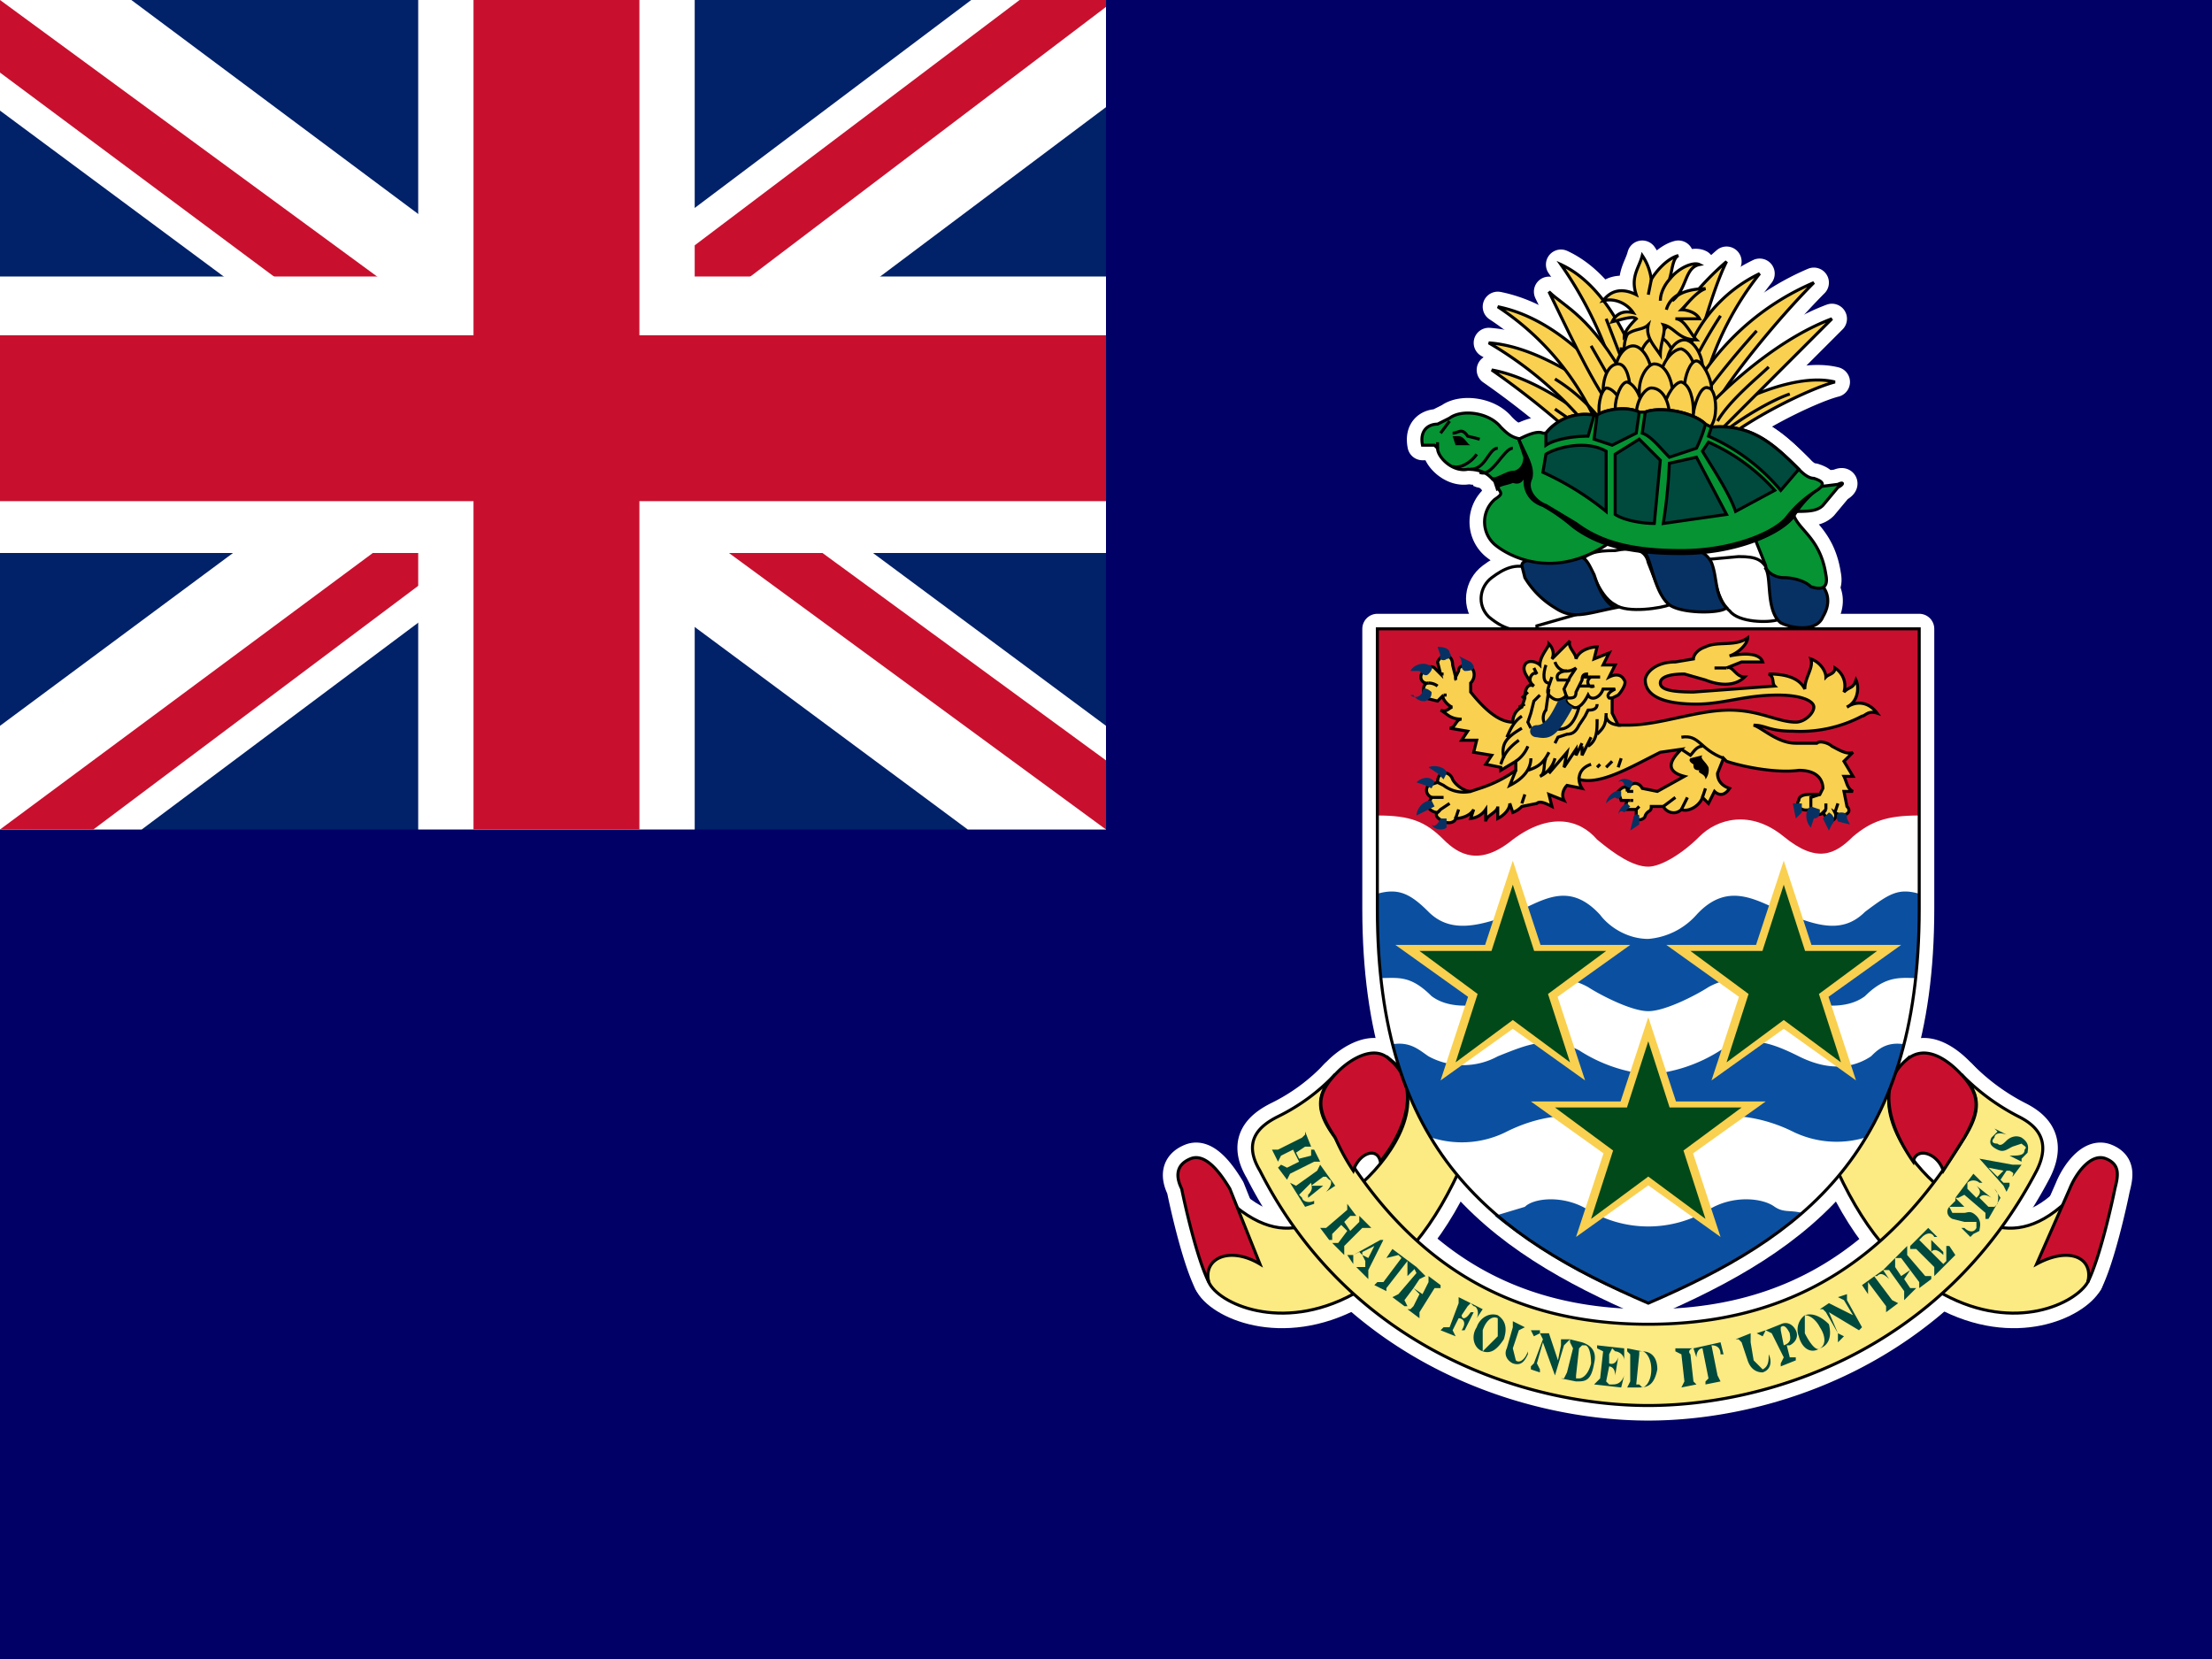 <svg xmlns="http://www.w3.org/2000/svg" xmlns:xlink="http://www.w3.org/1999/xlink" viewBox="0 0 640 480"><path fill="#006" d="M0 0h640v480H0z"/><path fill="#012169" d="M0 0h320v240H0z"/><path fill="#fff" d="m38 0 122 91L281 0h39v31l-120 90 120 89v30h-40l-120-89-119 89H0v-30l120-89L0 32V0z"/><path fill="#c8102e" d="m212 141 108 79v20l-135-99zm-92 10 3 17-96 72H0zM320 0v2L196 96l1-22 98-74zM0 0l120 88H90L0 21z"/><path fill="#fff" d="M121 0v240h80V0zM0 80v80h320V80z"/><path fill="#c8102e" d="M0 97v48h320V97zM137 0v240h48V0z"/><g stroke="#fff" stroke-linejoin="round" stroke-width="10" transform="translate(-307 -21) scale(.871)"><use xlink:href="#a" width="100%" height="100%"/><use xlink:href="#b" width="100%" height="100%"/><use xlink:href="#c" width="100%" height="100%"/><use xlink:href="#d" width="100%" height="100%"/><use xlink:href="#e" width="100%" height="100%"/><use xlink:href="#f" width="100%" height="100%"/><use xlink:href="#g" width="100%" height="100%"/></g><g stroke="#000" transform="translate(-307 -21) scale(.871)"><g id="b" fill="#fcea83"><path d="M754 450c3 7 24 17 48 4 16-9 27-22 37-45 3-5 4-13-3-17-5-4-14-8-17-12l-6-5 3 4c10 11 0 28-11 38-8 7-21 25-42 8-4-4-14 12-9 25zm292 0c-4 7-24 17-48 4-16-9-27-22-37-45-2-5-4-13 3-17 5-4 14-8 18-12l5-5-3 4c-10 11 0 28 11 38 7 7 22 25 42 8 4-4 14 12 9 25z"/><path d="M900 491c38 0 97-17 129-78 5-10 0-15-6-18a73 73 0 0 1-19-14c7 7 6 13 1 21-25 41-58 62-105 62s-80-21-104-62c-6-8-7-14 0-21a66 66 0 0 1-19 14c-6 3-12 8-6 18 31 61 91 78 129 78z"/></g><path id="c" fill="#c8102e" d="M811 410c-1-5-7-3-9 3a68 68 0 0 1-6-11c-6-9-7-14 1-22 4-4 12-9 17-4 11 9 5 24-3 34zm177 0c1-5 8-3 10 3l7-11c5-9 6-14-2-22-4-4-11-9-17-4-11 9-5 24 2 34zm-234 40c-4-8-8-26-9-31-2-4-2-8 3-10s10 5 13 10l10 25c-10-6-19-2-17 6zm292 0c4-8 8-26 9-31 1-4 2-8-3-10s-10 5-12 10l-11 25c11-6 19-2 17 6z"/><g fill="#00493d" stroke="none"><path d="m782 406-4 2-1 2-2-4h2l8-4 1-1v-1l2 5h-2l-3 2 1 2 4-1v-2h1l2 4h-2l-8 4-1 2-3-4 1-1 2 1 4-2zm8 7 1-2 5 7-3 2c2-2 2-4 1-4l-1-1h-1l-4 3h4l-5 4v-1c2-2 1-3 1-4l-3 3-1 1 1 1c0 1 2 2 4 1v1l-3 1-5-8 2 1zm8 18-3 3v2h-1l-3-4h2l7-6v-2l3 4h-2l-2 2 2 3 3-3v-2l4 4h-3l-6 6v3l-4-4h2l3-4zm7 10 2 1 2-4-4 2v1l-1-1-2 1v3l-2-3h2l9-5h1l-5 10v3l-4-4h3v-2l-1-2zm4 10 1-1h2l6-8-1-1-4 1 2-3 8 6-3 3v-5l-7 9v1z"/><path d="m822 452-3 4 1 2h-1l-4-3 2-1 6-7-1-2h1l3 3-2 1-2 3 3 2 2-4v-2l4 3v1h-2l-5 8v2l-4-3h1l1-1 2-4zm9 14 1-1h2l3-8v-2l8 4-2 3c1-2 0-4-1-4l-1-1-1 1-2 3c0 1 1 2 3-1h1l-3 6h-1c2-3 0-4-1-4l-2 4 1 2zm14 7v-7c1-3 3-5 5-4v6l-5 5c3 1 5-1 7-4 1-3 1-6-2-8-3-1-6 1-7 4-2 3-1 7 2 8zm15 1 2-6-1-2h3v1l-2 1-2 6c-1 2-2 4-5 3-2-1-3-3-2-5l2-7v-2l4 2-2 1-2 6 1 4c1 1 3 0 4-3zm4-7h3l3 9 1-5v-2h3l-1 1-1 1-3 10-4-11-2 7 1 2v1l-3-1v-1l1-1 3-8zm17 10c-1 4-3 5-4 5h-1v-1l1-9 1-1h1c1 0 2 2 2 6h1c1-4-1-6-4-7l-4-1v1l1 2-2 8-1 2h-1l5 1c3 0 5 0 6-6zm4-4-2-1v-1l9 1v4c0-2-2-3-3-3l-1-1-1 2v3s2 1 3-2l-1 6c0-3-2-3-2-3l-1 5 1 1h1c1 0 3 0 4-3l-1 4-9-1 2-2zm16 6c0 4-2 6-3 6l-1-1h-1l1-10v-1h1c1 0 3 2 3 6h2c0-5-3-6-5-6l-5-1v1l1 1v9l-1 2h4c3 0 5-1 6-6h-2zm14 4 1 1-5 1 1-2-1-9-2-1v-1h6c-1 0-2 1-1 2zm4 1v-1l1-1-2-10c-1 0-2 1-2 3l-1-3 9-2 1 4h-1c0-2-1-3-3-3l2 10 1 2zm21-10-2-6-2-1 3-1-1 2 2 6c1 2 1 5-2 6-2 0-4-1-5-4l-2-6-1-1h-1l5-2v3l1 6 3 3c2-1 2-3 2-5zm5-3c3-1 2-3 2-4-1-2-2-3-3-2v1l1 5h1l1 4h2v1l-5 2v-1l1-2-4-8-2-1 5-2c2-1 4 0 5 2s0 4-2 5h-1zM957 472c-1 1-3-1-5-5v-6c2 0 4 2 5 4 2 3 2 6 0 7 3-1 4-4 3-8-2-2-5-4-8-3a6 6 0 0 0-2 7c1 4 4 6 7 4zm1-13h-1l3-2 8 4-3-5-2-1 3-1v2l5 9-1 1-10-6 3 7 2 1-2 2v-3l-4-7-1-1zm21 1v-2l-6-8v4l-2-3 7-5 2 3c-2-2-3-2-4-1h-1l6 8 2 1zM985 449l2 3h2l-4 4v-3l-5-7h-2l4-4v3l2 3 3-2-3-4h-2l4-4v3l6 7h2v1l-4 3v-2l-3-4zm4-10h-2v-1l6-6 3 3h-1c-1-2-3-1-4 0l-1 1 1 1 3 3v-4l4 4v1c-3-3-4-1-4-1l3 3 1 1 1-1v-5h1l2 3-7 7v-3zm11-14 1 2h4c1 0 2-1 4 1s1 4 1 5l-2 1-1 1-3-3h1c1 1 3 2 4 0v-2h-4l-4-1c-2-1-2-3-1-4l2-2v-1l3 3h-5zm5-4-2 1h-1l6-8 3 3h-1a3 3 0 0 0-4 0v2l3 3c1-1 2-2 0-4l5 4c-3-2-4 0-4 0l3 3h2l1-1c0-1 1-3-1-5l2 3-4 7h-1v-2zm13-8-2 2-3-3 5 1h2c2 1 1 1 1 2l3-4h-3l-11-2 8 9 1 2 1-2v-1h-2l-1-1 2-3zm-3-11c-1 1-1 2 1 2 1 1 2 0 3-1s3-2 5-1c3 2 2 4 2 5l-2 2v1l-4-2c3 0 5 0 5-2 1-1 0-1-1-2l-3 1c-2 1-3 2-5 1s-3-2-2-4l2-2-1-1 4 2c-3-1-4 0-4 1z"/></g></g><g stroke="#000" transform="translate(-307 -21) scale(.871)"><g id="d" fill="#073163"><path fill="#fff" d="M863 233c-6 1-10 1-16-4-4-4-3-10 1-13s8-5 13-3c6 1 20 14 16 15l-14 4zm15-23c2-2 4-3 11-3 5-1 10-1 11 4 2 5 4 11 7 14-2 1-14 3-18 0-6-3-8-14-11-15zm41 0 11-1c6 0 8 1 10 5 1 5 0 11 3 16-3 1-13 1-16-3-5-4-5-15-8-17z"/><path d="M948 213c-4-1-7-2-9 0 2 3 0 14 5 18 4 2 12 3 14-2 3-5 3-12-10-16zm-49-5c1-1 4-2 10-2s10 1 12 5c2 5 1 11 5 15-2 2-15 2-19-1-5-4-6-15-8-17zm-41 4c0-2 3-2 12-3s9 0 12 6c1 3 3 9 7 11-10 2-14 4-20 0a29 29 0 0 1-10-10l-1-4z"/></g><g fill="#f9d050"><g id="f"><path d="M881 164c-10-8-22-15-33-17a280 280 0 0 1 32 26"/><path d="M887 156c-12-8-26-17-40-18a124 124 0 0 1 33 28m22-23a93 93 0 0 1 24-32c-5 10-10 30-13 39"/><path d="M913 141a48 48 0 0 1 24-26 101 101 0 0 0-18 35"/><path d="M917 150a85 85 0 0 1 38-32c-12 12-30 34-34 43m3 0c8-5 26-13 38-10-8 2-31 13-41 23"/><path d="M922 157c8-8 23-21 39-27l-40 40m-22-18c-6-18-15-34-28-40a131 131 0 0 1 21 49m-4-9c-10-12-23-23-38-26a90 90 0 0 1 33 39"/><path d="M893 151c-12-22-21-25-26-30 4 8 14 30 21 39"/><path fill="none" d="M869 150a58 58 0 0 1 17 16"/><path d="m869 160 13 9m44-2c5-4 15-10 21-12m-24 9c4-7 14-15 17-18m-4-12a287 287 0 0 0-18 22m6-27a157 157 0 0 0-12 22m-26-21 10 26m-15-17 8 14"/></g><g id="g"><path d="M898 136c0-4 3-9 6-9s5 6 5 9c0 4-3 7-5 7-3 0-6-3-6-7z"/><path d="M892 140c0-5 3-9 6-8 3 0 5 6 4 9 0 4-4 7-6 7-3 0-5-4-5-8zm12 1c-1-4 1-9 4-9 3-1 6 4 6 8 2 4-1 8-3 8-3 0-6-2-7-7z"/><path d="M897 145c0-5 3-9 6-9s6 5 6 9-3 7-6 7-6-2-6-7z"/><path d="M889 148c0-5 3-9 6-9s6 5 6 9c0 3-4 7-6 7-3 0-6-3-6-7zm17-2c0-5 3-9 6-9s6 5 6 9-3 7-6 7-6-3-6-7z"/><path d="M904 150c0-5 4-10 7-10 3 1 5 6 5 10 0 3-3 7-5 7-3 0-7-3-7-7z"/><path d="M897 154c0-5 3-9 5-9 4 0 6 6 6 9 0 4-3 7-6 7-2 0-5-3-5-7zm-12 0c0-5 2-9 5-9s4 6 4 9c0 4-3 7-4 7-3 0-5-3-5-7zm27-1c0-4 2-9 4-9s5 6 5 9c0 4-3 7-5 7s-4-3-4-7z"/><path d="M915 161c1-5 3-9 5-8 2 0 3 6 2 10s-4 6-6 6c-2-1-2-4-2-8z"/><path d="M905 160c1-5 4-9 6-9 3 1 4 6 4 10s-3 7-5 6c-3 0-5-3-5-7zm-13 1c-1-5-4-8-6-8-2 1-3 7-2 10 1 4 4 6 6 6 2-1 3-4 2-8z"/><path d="M889 160c0-4 2-9 4-9 3 1 5 6 5 9 0 4-2 7-5 7-2 0-4-3-4-7z"/><path d="M896 162c0-5 3-9 5-9 4 0 6 5 6 9s-3 7-6 7c-2 0-5-3-5-7zm2-53c-1 4-4 7-2 13-4-2-8-2-11 2 4-1 8 1 10 4-4-1-6 1-7 3 4-1 7-2 8-1-1 1-4 4-4 6 3-3 6-2 8-4-1 4 2 7 4 10 0-4 2-8 1-10 4 1 5 5 11 5-2-2-4-7-7-7h8c-1-2-4-3-6-3 2-2 5-6 8-7-4 0-9 1-11 4 5-4 4-11 9-12-2-1-7 1-10 5 1-3 1-7 3-8-4 1-8 6-9 8a18 18 0 0 0-3-8z"/><path d="m901 117-1 5m7-5c-1 1-3 4-3 7"/><path fill="none" d="M910 122a8 8 0 0 0-4 5"/></g></g><g id="e" fill="#059334"><path d="M859 170c-4 0-6-2-8-4-4-5-13-6-17-3l-4 2c-3 0-6 2-5 7h4l1 1c0 3 5 8 10 7 5 0 7 2 8 3 2 1 1 1 2 3s2 2-1 4a10 10 0 0 0 0 15c6 5 22 12 40-2 17-13 44-6 46-1l4 10c0 2 3 4 6 4s7 1 9 3c3 1 6 1 5-4-2-13-10-15-11-21 5 0 8 0 10-2l5-6c2-1 2-2 0-1l-8 1c-22-3-84-20-96-16z"/><path fill="#000" d="M957 186a35 35 0 0 0-9 10c-5 6-20 12-37 12-18 0-28-3-36-9a61 61 0 0 0-10-7c-6-2-7-8-5-12-2 3-2 5-5 4-2 1-6 1-5 3l-1-3-1-1c1 1 5-2 7-2s4-2 4-5l-2-6c4-2 55 7 65 8 10 0 39 5 35 8z"/><path d="M866 168c4-5 10-7 16-6h1c3-2 10-3 14-1h2c5-2 16 0 20 4l2 1c13-1 20 5 29 14 1 1 3 3 5 3 3 1 4 2 1 4a38 38 0 0 0-10 9c-4 5-18 11-35 11s-27-3-35-9l-10-6c-3-1-7-5-5-9 1-4-2-8-4-13 2-1 6-3 8-2z"/><g fill="#00493d"><path d="M950 180c-9-9-16-15-29-14l-1 3a66 66 0 0 1 24 18l6-7zm-31-15c-4-4-15-6-20-4l-1 7c3 1 6 5 9 8l9-3a44 44 0 0 0 3-8zm-22-4c-4-2-11-1-14 1l-1 8 6 2 8-4 1-7zm-31 7c4-5 10-7 16-6l-2 7c-5 0-11 1-14 3z"/><path d="M942 187a64 64 0 0 0-22-16l-2 3c3 5 9 14 11 20l13-7zm-37 11a179 179 0 0 0 2-20l9-2 10 19-21 3zm-16-23 8-5 7 7-2 21c-4 0-10-1-13-3v-20zm-24 6 1-6c3-2 13-5 20-1v20a96 96 0 0 0-21-13z"/></g><g fill="none"><path fill="#000" stroke="none" d="M841 172c-1 0-2-3-4-3h-2l1 3h5z"/><path d="M841 180c5 0 6-7 9-7m-6 8c4 2 8-8 11-8m-20-5c2 0 3-2 5 1l4 1m-1 5c-2 3-6 5-8 4m-1-15-3 4m-1 3v2"/></g></g></g><g transform="translate(-307 -21) scale(.871)"><path id="a" fill="#fff" d="M990 233v93c0 81-39 109-90 131-51-22-90-50-90-131v-93h180z"/><path fill="#c8102e" d="M900 312c4 0 11-4 17-10s17-9 28 0 17 6 23 0c6-5 11-7 22-7v-62H810v62c11 0 16 2 22 8 5 5 12 9 23 0 12-9 22-7 28 0 6 5 12 9 17 9z"/><path fill="#0b50a0" d="M900 360c6 0 17-6 20-8 11-6 18 0 25 3 6 2 19 6 27 0 7-7 12-6 17-6l1-23v-5c-7-2-10 0-18 6-7 7-15 5-25 1s-20-12-31 0a24 24 0 0 1-16 8c-7 0-13-4-16-8-11-12-20-4-30 0-11 4-20 6-27-1-6-6-10-8-17-6v5l1 23c6 0 10-1 17 6 8 6 21 2 27 0 7-3 14-9 25-3 3 2 14 8 20 8zm0 21a51 51 0 0 0 24-8c9-5 16-3 26 2s18 4 24 0c2-2 5-5 11-4-3 12-7 23-13 31a33 33 0 0 1-24-2c-10-5-23-7-30-3a36 36 0 0 1-18 6c-5 0-12-2-18-6-7-4-19-2-29 3a33 33 0 0 1-25 2c-6-8-10-19-13-31 6-1 9 2 12 4a24 24 0 0 0 23 0c10-4 17-7 27-2a51 51 0 0 0 23 8zm0 76a192 192 0 0 0 51-30c-4-1-6 0-9-2-4-3-14-4-22 1a39 39 0 0 1-40 0c-8-5-18-4-21-1l-10 3a185 185 0 0 0 51 29z"/><g stroke="#000"><path fill="#f9d050" d="M888 256v5l2 4h3c11 0 23-5 34-5 10 0 16 4 22 4 3 0 6-3 6-5s-4-4-12-4c-11 0-18 3-27 3-15 0-17-5-17-8 0-2 3-6 10-6l6-1c0-1 1-3 4-4 4-2 10 0 14-3 0 2-3 5-6 6 5-1 10-1 11 2h-7l-5 2c2-1 3 3 6 3-3 3-8 3-13 1l-7-2c-5 0-8 1-8 3s3 3 11 3l27-2c-1-1 0-3-2-4 5 0 10 1 12 5 0-4 3-7 2-10 3 1 5 4 5 6 1-1 3-1 3-3a7 7 0 0 1 3 8c2-2 3-1 4-4 1 2 1 7-3 9 3-2 7-2 10 2-3-1-4 1-5 1a44 44 0 0 1-23 5c-8 0-9-2-13-2 3 1 8 6 14 6h7c1-1 4 0 5 1 2 1 5 3 7 2l-3 3 3 5h-3c1 2 1 4 3 5h-3l1 5c2 2-1 4-4 2 1 2-1 3-2 3l-2-3 1-1c-1 2-3 2-4 1l-1-1c-4 1-5-2-4-3 0-2 3-2 4-2h3l1-2c0-2-1-6-8-6-7 1-18-1-24-3l-1-1-2 5c0 2 1 4 4 5-2 3-4 2-5 1l-2 4-2-2c-1 3-5 5-7 4-2 2-5 1-6-1h-4c0 2-1 1-2 3 0 1-2 2-3 1v-3h-4l1-3h1-3l-1-3c1-1 2-2 3-1v1l1-2c1-1 3-1 4 1l5 1 9-5c-8-2-3-7-1-9l-7 1c-10 5-20 11-27 9a6 6 0 0 0 1 3l-5-1c-1 1-2 3-1 5l-5-2 1 4c-2-1-4-2-5-1l-5 1a8 8 0 0 1-3 2l-1-3c0 2-2 4-4 5v-4c0 2-4 3-4 5v-4a7 7 0 0 1-5 3l1-3c-1 2-4 3-6 3 0 1-2 2-4 1s-3-2-2-3c-2 0-4-2-3-3l1-2c-2-1-2-3-1-4l3-1c0-4 4-4 5-1 1 2 4 4 6 4l3-1a43 43 0 0 0 12-6v-3l-5 3v-1l-5-1 2-3-6-1 1-4h-5l2-3-6-1c2 0 2-3 4-3-4 0-5-2-7-3 2 1 3-1 4-1-1 0-4-3-3-4l-2 2-4-1c-1-2-1-5 1-5a2 2 0 0 1-1-4c0-1 2-2 3-1l2 2-1-4c1-2 2-2 3-2s2 1 2 3l1 4 1-2c0-2 2-2 4-1 1 0 2 3 0 5v3c4 5 9 10 14 10 0-2 1-4 3-5l1-3c0-3 1-5 3-4l-1-1c-1-2-3-4-2-6s4-1 5 0c0-3 3-6 3-7 1 1 2 3 1 5l6-6c-1 2 2 4 2 6 1-3 5-4 7-4l-1 4 5-2-2 4h4l-2 4c2-1 4-1 5 1 1 1-1 4-2 5l-2 1z"/><g fill="none"><path d="M858 262c-3 2-4 5-5 7M858 266c-5 3-7 5-6 10m8 4c3-1 5-2 7-6M866 276c-1 2 0 5-2 6a9 9 0 0 0 5-6M867 281l6-7-1 5 4-6v2l2-4m0 1v3l3-6"/><path d="M880 272c3-2 3-5 3-9m0 5c2-2 3-3 3-7m-6-13c-1 0-2 0-2 2l-2 4c0 2-1 2-3 2l-1-3 2-4 2-3c-3 2-6 1-7-2M884 249h-6"/><path d="M877 252h5c-2 1-3-2-1-3m-8-2c-2 0-4 1-3 3h4m-5 21 1-2 3-1c2 0 3-1 4-3l2-3 1-2c1 0 3 0 3-2m-19-3-2 2-1 4-1 3 1 2m5-21c-1 3-1 6 1 6"/><path d="m867 253-1 7c-1 1-2 5 2 6s7 0 9-7m7 19-1 1m5-2-2 2m5-3-1 3m-28-33 1 2c-1-1-3 1-2 3m-1 3-2 2m1 2-2 1m-21-9v-1m-4-1h-1m1 7h1m-3-3a5 5 0 0 0-3-1m30 19c-4 3-5 5-6 8m9-6a11 11 0 0 1-4 5m-15 10a11 11 0 0 1-9-2l-2-1m26-4-2 5c4-2 7-5 7-9m-33 13h4m79-16 3 2c1-1 2-3 4-3m-41 11c0-2 1-4 4-5m-23 13 1-3m-22 5-1 3m-6-2 1-1 3-2m61-4h-2m2 3h-1m3 2-1 1m15 0 2-4m-8 3 4-3m9 0 1-3m35 7v-4l3-1"/><path d="M925 276c-8-3-8-8-14-7m48 22v2m4-2-1 3m-36-48h-4m-36 16c0 1 1 3 5 3h-1m-2-9h-1c-1-1 0-2 2-3h-4c-1 3-4 4-5 2-1 2-3 5-5 4s-3-2-2-4c-3 3-5 1-6 0s0-3 1-6"/></g><path stroke="none" d="m918 275-4 1c-1 1 1 2 1 2 0 1 0 2 2 2-1 1 2 1 2 3a5 5 0 0 0 1-4c-1-2-3-3-2-4z"/><path fill="#073163" stroke="none" d="M875 259c-2-1-3-2-2-3l-3 1c-2 4-4 8-7 8s-3 4 0 4c5 1 7-1 12-10zm-48-11c2-2 1-3 0-3-2-1-5 0-6 2h3c1 1 2 2 3 1zm3-9c3 0 4 1 4 2 1 1 0 2-1 2-1 1-3 0-2-1l-1-3zm9 8c3 0 4-1 2-3l-4-2c2 2 0 4 2 5zm-17 8a4 4 0 0 0 4 2c2-1 2-2 2-3-1-1-3-2-3 0-1 2-3 2-4 1zm7 29c-1-2-4-2-6 0l3 1 2 1 1-2zm4-3c0-2-4-3-6-2l3 2 2 2 1-2zm-5 9c-3 0-5 3-5 5l4-2 2-1-1-2zm0 8c1 1 2 0 3-2h2v3c-1 1-4 1-5-1zm67-14c-1-1-4-2-5 0 1-1 2 0 2 1l2 1 1-2zm-4 3c-2-1-5 2-5 4a7 7 0 0 1 3-2c1 1 2 0 2-1v-1zm2 4c-1 0-3 2-3 4 0-1 1-2 2-1l2-2-1-1zm4 4c-1-1-2 0-2 1l-1 4 3-2v-3zm54-4h-3l1 5 2-2v-3zm3 1c-2 1-2 5 0 7l1-3c2 0 2-2 2-3l-3-1zm6 2-2 2 2 4 1-2c1-1 1-3-1-4zm4 0c-1 0-2 1-1 3l4 1-1-2c0-1 0-2-2-2z"/></g><g id="h"><path fill="#f9d050" d="m831 383 24-73 24 73-63-45h78Z"/><path fill="#024919" d="m836 377 50-37h-62l50 37-19-59z"/></g><use xlink:href="#h" width="100%" height="100%" x="90"/><use xlink:href="#h" width="100%" height="100%" x="45" y="52"/><path fill="none" stroke="#000" d="M990 233v93c0 81-39 109-90 131-51-22-90-50-90-131v-93h180z"/></g></svg>